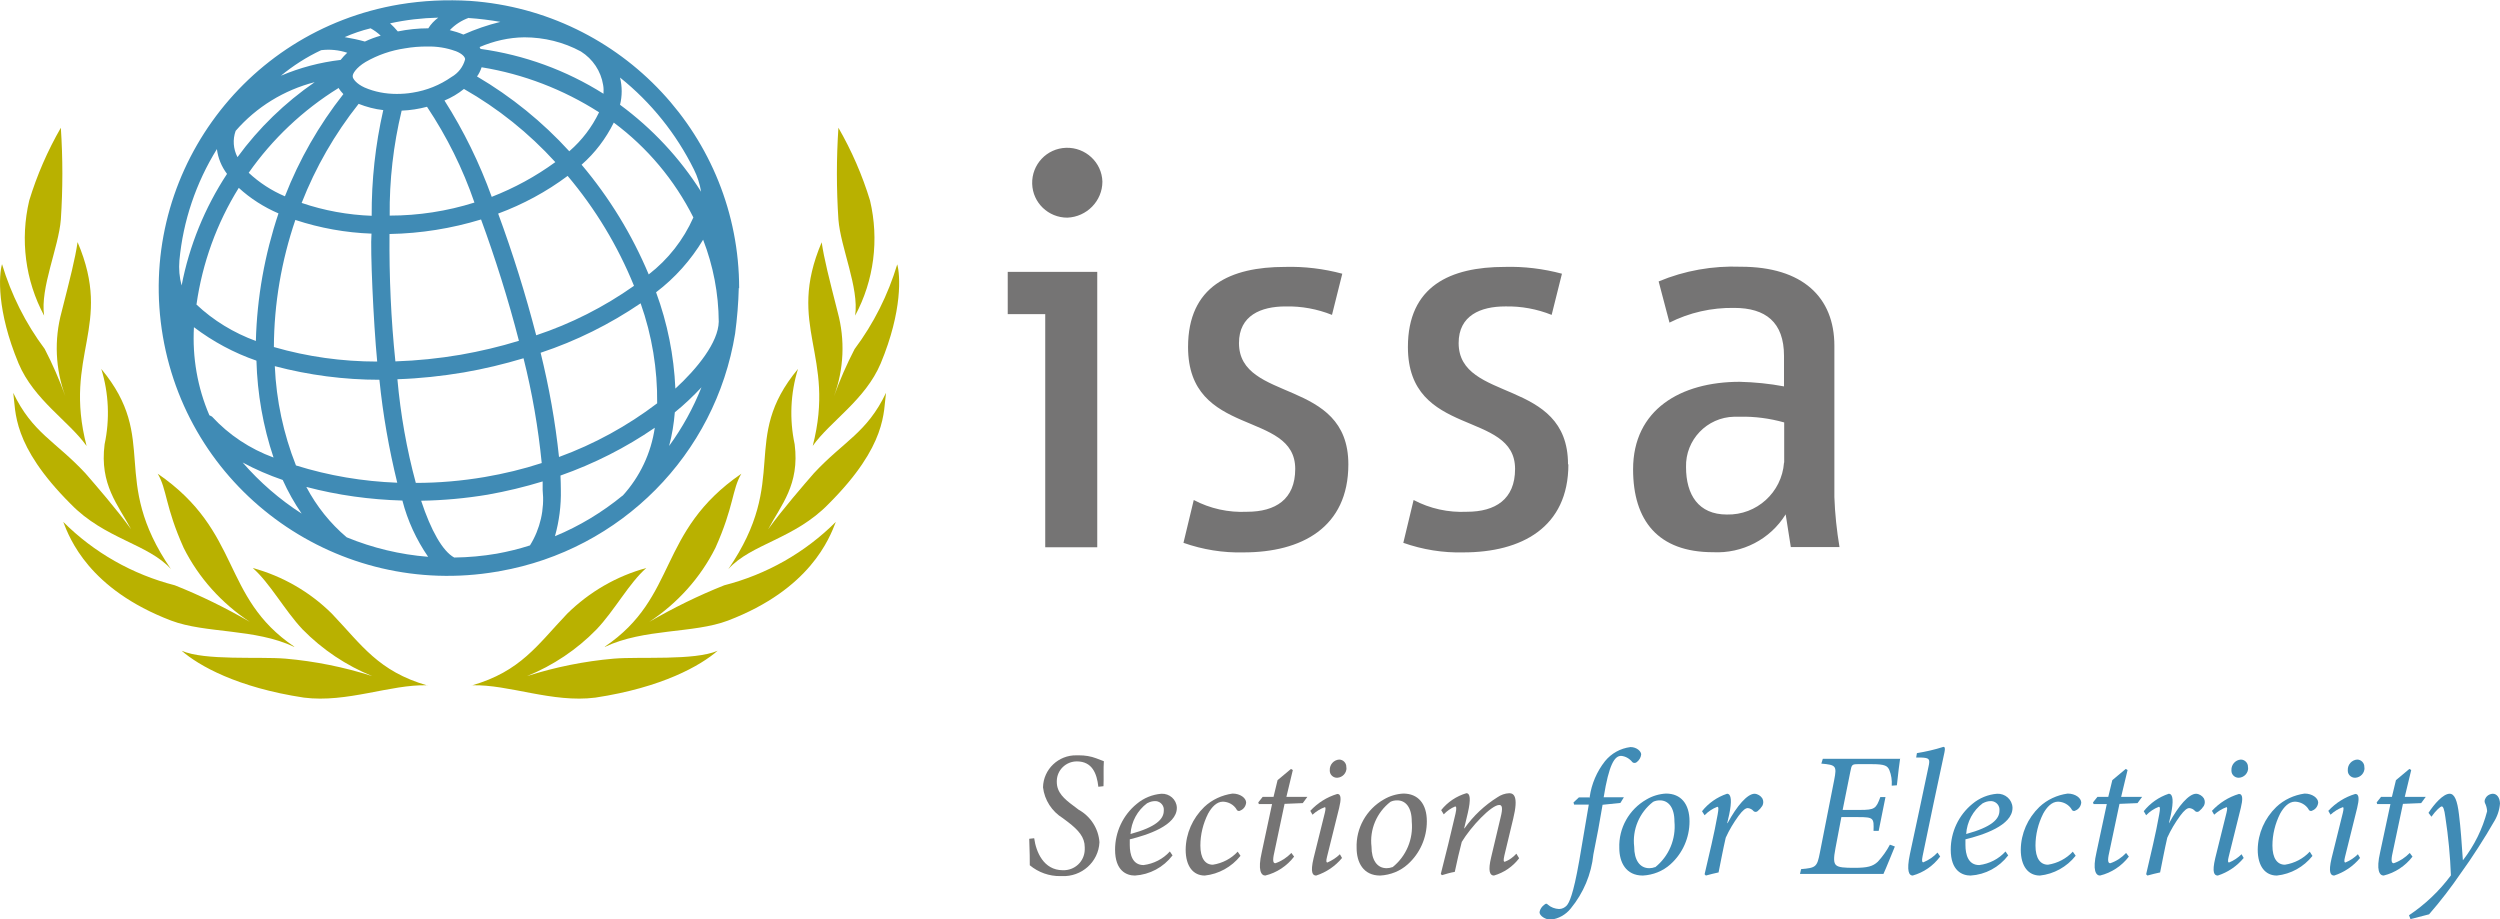 <?xml version="1.0" encoding="UTF-8"?>
<svg id="a" data-name="Calque 1" xmlns="http://www.w3.org/2000/svg" width="136" height="50" viewBox="0 0 136 50">
  <g id="b" data-name="Groupe 62230">
    <g id="c" data-name="Groupe 62229">
      <path id="d" data-name="Tracé 1728" d="m56.26,45.6c.1.74.51,1.74,1.56,1.74.64.02,1.17-.47,1.19-1.11,0-.05,0-.09,0-.14,0-.55-.34-.93-.91-1.37l-.28-.21c-.6-.37-1-.99-1.08-1.68.02-.98.84-1.76,1.82-1.74.05,0,.1,0,.15,0,.31,0,.63.05.92.16.18.07.35.13.42.16-.03.41,0,.92-.02,1.36l-.28.03c-.08-.73-.34-1.38-1.17-1.38-.59,0-1.08.47-1.09,1.06,0,.02,0,.04,0,.06,0,.57.4.92.9,1.29l.29.22c.65.36,1.08,1.03,1.13,1.77-.05,1.07-.97,1.89-2.05,1.84-.02,0-.05,0-.07,0-.61.01-1.2-.2-1.67-.59,0-.23,0-.75-.03-1.44l.27-.03Z" style="fill: #757474;"/>
      <path id="e" data-name="Tracé 1729" d="m63.78,46.54c-.49.64-1.23,1.04-2.04,1.09-.46,0-1.08-.26-1.08-1.41,0-.96.43-1.88,1.18-2.49.38-.32.85-.51,1.34-.55.44-.02.82.31.84.75,0,0,0,.02,0,.02,0,.96-1.62,1.48-2.56,1.71,0,.13,0,.22,0,.31,0,.52.15,1.09.75,1.09.55-.07,1.06-.33,1.43-.74l.15.22Zm-1.37-2.85c-.54.4-.87,1.02-.91,1.68,1.39-.38,1.81-.81,1.81-1.27.03-.26-.16-.49-.42-.52-.02,0-.04,0-.06,0-.14,0-.28.04-.41.11" style="fill: #757474;"/>
      <path id="f" data-name="Tracé 1730" d="m67.48,46.56c-.48.6-1.18.99-1.94,1.07-.62,0-1.04-.49-1.04-1.41.01-.88.38-1.71,1.01-2.32.42-.4.97-.65,1.54-.73.42,0,.73.24.74.48-.01.19-.13.37-.31.44-.06.05-.15.03-.2-.03,0,0-.01-.02-.01-.03-.16-.26-.44-.41-.74-.42-.34,0-.61.29-.81.65-.27.54-.42,1.13-.42,1.74,0,.69.26,1.04.68,1.04.52-.08,1-.33,1.35-.71l.15.22Z" style="fill: #757474;"/>
      <path id="g" data-name="Tracé 1731" d="m70.85,43.69l-.97.04-.56,2.65c-.11.47-.05.58.06.58.33-.11.63-.31.87-.56l.15.2c-.39.51-.95.88-1.57,1.03-.22,0-.42-.28-.19-1.27l.56-2.62h-.72l-.03-.09.24-.3h.59l.22-.91.73-.61.1.06-.35,1.46h1.14l-.25.34Z" style="fill: #757474;"/>
      <path id="h" data-name="Tracé 1732" d="m73.01,46.67c-.37.45-.86.78-1.41.96-.19,0-.33-.15-.14-.95l.61-2.46c.05-.21.05-.31,0-.31-.25.09-.47.23-.67.41l-.12-.21c.4-.43.9-.75,1.47-.92.22,0,.21.31.1.76l-.66,2.66c-.06.23-.04.31.02.31.25-.11.49-.26.68-.45l.12.21Zm.24-4.91c.01.29-.21.53-.5.55,0,0-.01,0-.02,0-.21,0-.39-.17-.39-.38,0-.01,0-.02,0-.04-.01-.3.22-.55.51-.57.22,0,.4.19.39.41,0,0,0,.02,0,.03" style="fill: #757474;"/>
      <path id="i" data-name="Tracé 1733" d="m73.8,46.13c-.04-1.08.53-2.1,1.48-2.64.32-.19.69-.3,1.06-.32.8,0,1.28.55,1.28,1.51,0,.89-.37,1.74-1.04,2.34-.41.37-.94.58-1.5.61-.92,0-1.28-.72-1.28-1.5m1.95,1.05c.75-.6,1.14-1.53,1.05-2.49,0-.78-.34-1.15-.79-1.15-.13,0-.25.02-.37.08-.75.58-1.14,1.51-1.03,2.44,0,.72.3,1.17.82,1.17.11,0,.22-.02.32-.06" style="fill: #757474;"/>
      <path id="j" data-name="Tracé 1734" d="m82.64,46.69c-.34.45-.82.78-1.37.94-.23,0-.33-.26-.15-1,.17-.71.34-1.43.51-2.15.14-.55.08-.69-.07-.69-.43,0-1.55,1.19-2.04,2.01-.12.47-.26,1.04-.38,1.63-.24.04-.47.11-.7.18l-.06-.07c.27-1.05.55-2.2.8-3.28.07-.31.04-.39-.02-.39-.24.1-.45.25-.62.43l-.14-.23c.35-.44.83-.76,1.37-.92.21,0,.25.33.08,1.07l-.2.84h.02c.48-.68,1.09-1.25,1.79-1.69.19-.13.41-.21.64-.22.24,0,.52.15.22,1.38-.16.66-.32,1.33-.48,2-.06.26-.05.35.02.35.24-.09.46-.25.63-.44l.14.23Z" style="fill: #757474;"/>
      <path id="k" data-name="Tracé 1735" d="m86.48,43.35c.1-.71.39-1.38.83-1.94.35-.43.84-.7,1.39-.77.34,0,.59.24.58.41-.02.16-.11.31-.24.41-.07.06-.18.06-.24,0,0,0,0,0,0,0-.15-.19-.37-.32-.61-.34-.36,0-.66.46-.95,2.25h1.1l-.19.31-.97.1c-.18,1.06-.28,1.62-.5,2.7-.11,1.08-.54,2.1-1.23,2.94-.27.34-.66.56-1.09.61-.28,0-.61-.2-.61-.41.03-.17.13-.31.27-.41.08-.07.13-.06.18,0,.17.15.39.23.61.24.16,0,.31-.07.42-.19.13-.15.35-.55.68-2.43.22-1.32.36-2.11.52-3.06h-.8l-.03-.12.29-.27h.61Z" style="fill: #408bb5;"/>
      <path id="l" data-name="Tracé 1736" d="m88.09,46.13c-.04-1.08.53-2.1,1.48-2.64.32-.19.69-.3,1.06-.32.8,0,1.28.55,1.28,1.51,0,.89-.37,1.74-1.04,2.34-.41.37-.94.58-1.5.61-.92,0-1.28-.72-1.28-1.5m1.95,1.05c.75-.6,1.14-1.53,1.05-2.49,0-.78-.34-1.15-.79-1.15-.13,0-.25.02-.37.08-.75.58-1.14,1.51-1.03,2.44,0,.72.3,1.17.82,1.17.11,0,.22-.02.32-.06" style="fill: #408bb5;"/>
      <path id="m" data-name="Tracé 1737" d="m93.98,44.78c.51-.95,1.08-1.6,1.47-1.6.17.01.33.11.42.25.07.13.07.28,0,.41-.07.11-.16.21-.26.29-.06.05-.15.05-.21,0-.08-.1-.2-.16-.32-.17-.12,0-.27.11-.5.42-.27.37-.51.77-.7,1.19-.15.65-.26,1.25-.39,1.89-.2.04-.47.11-.69.17l-.07-.07c.24-1.04.53-2.22.71-3.25.06-.33.05-.42-.02-.42-.26.1-.5.26-.69.46l-.14-.22c.35-.44.82-.77,1.36-.95.25,0,.26.44.12,1.12l-.11.48h.03Z" style="fill: #408bb5;"/>
      <path id="n" data-name="Tracé 1738" d="m103.37,41.24c-.03.17-.12.91-.18,1.48l-.28.02c.02-.29-.02-.58-.13-.85-.1-.22-.22-.32-.94-.32h-.76c-.33,0-.35.03-.42.4l-.42,2.09h.94c.81,0,.88-.07,1.11-.7h.28l-.37,1.84h-.28c.02-.69.02-.75-.83-.75h-.92l-.32,1.69c-.11.56-.1.81.04.93s.44.14.98.14c.73,0,1.01-.08,1.28-.33.26-.28.48-.59.66-.93l.27.1c-.11.26-.48,1.19-.62,1.49h-4.54l.06-.26c.8-.07.87-.11,1.02-.89l.78-3.96c.15-.77.1-.82-.7-.89l.08-.26h4.21Z" style="fill: #408bb5;"/>
      <path id="o" data-name="Tracé 1739" d="m105.54,46.6c-.37.5-.89.86-1.49,1.03-.19,0-.35-.22-.15-1.17.34-1.58.68-3.17,1.01-4.75.1-.43.04-.48-.4-.5h-.27l.04-.24c.49-.08.97-.19,1.44-.34.09,0,.1.09.06.29-.4,1.86-.8,3.75-1.19,5.65-.06.28-.02.34.04.34.29-.12.56-.3.77-.53l.15.22Z" style="fill: #408bb5;"/>
      <path id="p" data-name="Tracé 1740" d="m109.24,46.54c-.49.64-1.23,1.04-2.04,1.09-.46,0-1.08-.26-1.08-1.41,0-.96.43-1.88,1.18-2.49.38-.32.85-.51,1.34-.55.44-.02.82.31.84.75,0,0,0,.02,0,.02,0,.96-1.62,1.48-2.56,1.71,0,.13,0,.22,0,.31,0,.52.15,1.09.75,1.09.55-.07,1.06-.33,1.43-.74l.15.22Zm-1.37-2.85c-.54.4-.87,1.02-.91,1.68,1.39-.38,1.81-.81,1.81-1.27.03-.26-.16-.49-.42-.52-.02,0-.04,0-.06,0-.14,0-.28.04-.41.11" style="fill: #408bb5;"/>
      <path id="q" data-name="Tracé 1741" d="m112.91,46.56c-.48.6-1.18.99-1.94,1.07-.62,0-1.04-.49-1.04-1.41.01-.88.38-1.71,1.01-2.32.42-.4.97-.65,1.54-.73.42,0,.73.24.74.48-.01.19-.13.37-.31.44-.06.05-.15.03-.2-.03,0,0-.01-.02-.01-.03-.16-.26-.44-.41-.74-.42-.34,0-.61.29-.81.65-.27.54-.42,1.13-.42,1.74,0,.69.26,1.04.68,1.04.52-.08,1-.33,1.35-.71l.15.21Z" style="fill: #408bb5;"/>
      <path id="r" data-name="Tracé 1742" d="m116.27,43.69l-.97.04-.56,2.65c-.11.47-.05.58.06.58.33-.11.63-.31.86-.56l.15.2c-.39.51-.95.88-1.57,1.03-.22,0-.42-.28-.19-1.27l.56-2.62h-.72l-.03-.09.24-.3h.59l.22-.91.73-.61.1.06-.35,1.46h1.14l-.25.34Z" style="fill: #408bb5;"/>
      <path id="s" data-name="Tracé 1743" d="m118,44.78c.51-.95,1.08-1.6,1.47-1.6.17.01.33.11.42.25.07.13.07.28,0,.41-.07.11-.16.21-.26.29-.06.05-.15.05-.21,0-.08-.1-.2-.16-.32-.17-.12,0-.27.11-.5.42-.27.37-.51.77-.7,1.19-.15.65-.26,1.25-.39,1.89-.2.04-.47.11-.69.17l-.07-.07c.24-1.04.53-2.22.71-3.25.06-.33.05-.42-.02-.42-.26.1-.5.26-.69.46l-.13-.22c.35-.44.82-.77,1.36-.95.25,0,.26.44.12,1.12l-.11.48h.03Z" style="fill: #408bb5;"/>
      <path id="t" data-name="Tracé 1744" d="m122.06,46.67c-.37.45-.86.78-1.41.96-.19,0-.33-.15-.14-.95l.61-2.46c.05-.21.05-.31,0-.31-.25.09-.47.23-.67.41l-.12-.21c.4-.43.9-.75,1.47-.92.22,0,.21.31.1.76l-.66,2.66c-.06.23-.04.31.02.31.25-.1.49-.26.68-.45l.12.21Zm.24-4.91c.01.29-.21.53-.5.55,0,0-.01,0-.02,0-.21,0-.39-.17-.39-.38,0-.01,0-.02,0-.04-.01-.3.22-.55.51-.57.22,0,.4.19.39.41,0,0,0,.02,0,.03" style="fill: #408bb5;"/>
      <path id="u" data-name="Tracé 1745" d="m125.8,46.56c-.48.6-1.17.99-1.94,1.07-.62,0-1.04-.49-1.04-1.41.01-.88.38-1.71,1.01-2.32.42-.4.97-.65,1.54-.73.42,0,.73.24.74.48-.01.19-.13.37-.31.44-.06.05-.15.03-.2-.03,0,0-.01-.02-.01-.03-.16-.26-.44-.41-.74-.42-.34,0-.61.29-.81.65-.27.54-.42,1.13-.42,1.74,0,.69.26,1.04.68,1.04.52-.08,1-.33,1.35-.71l.14.22Z" style="fill: #408bb5;"/>
      <path id="v" data-name="Tracé 1746" d="m128.39,46.67c-.37.45-.86.78-1.41.96-.19,0-.33-.15-.14-.95l.61-2.46c.05-.21.05-.31,0-.31-.25.09-.47.23-.67.41l-.12-.21c.4-.43.9-.75,1.47-.92.22,0,.21.31.1.76l-.66,2.66c-.06.23-.04.31.02.31.25-.1.49-.26.68-.45l.12.21Zm.24-4.91c.01.29-.21.53-.5.55,0,0-.01,0-.02,0-.21,0-.39-.17-.39-.38,0-.01,0-.02,0-.04-.01-.3.22-.55.51-.57.22,0,.4.19.39.41,0,0,0,.02,0,.03" style="fill: #408bb5;"/>
      <path id="w" data-name="Tracé 1747" d="m131.69,43.69l-.97.04-.56,2.65c-.11.47-.05.58.06.58.33-.11.63-.31.87-.56l.15.2c-.39.51-.95.88-1.57,1.03-.22,0-.42-.28-.19-1.27l.56-2.62h-.72l-.03-.09.24-.3h.59l.22-.91.73-.61.1.06-.35,1.46h1.14l-.25.34Z" style="fill: #408bb5;"/>
      <path id="x" data-name="Tracé 1748" d="m133.99,46.79c.61-.79,1.06-1.69,1.31-2.66-.01-.16-.05-.31-.12-.45-.03-.08-.02-.16.02-.23.07-.16.23-.26.41-.27.22,0,.38.21.39.53-.03.37-.15.72-.35,1.03-.41.73-1.23,2.01-1.76,2.73-.54.79-1.12,1.55-1.75,2.27l-1.01.26-.08-.21c.88-.59,1.65-1.32,2.28-2.17-.04-1.05-.14-2.11-.3-3.15-.06-.48-.13-.6-.2-.6s-.32.22-.56.56l-.16-.21c.31-.48.8-1.04,1.15-1.04.27,0,.42.37.51,1.14.09.72.15,1.59.21,2.47h.01Z" style="fill: #408bb5;"/>
      <path id="y" data-name="Tracé 1749" d="m36.4,24.26c.16-.6.26-1.21.31-1.83.52-.42,1-.88,1.45-1.36-.45,1.13-1.04,2.2-1.76,3.19m-9.38,5.86c-.76.13-1.53.2-2.31.21-.63-.34-1.27-1.48-1.8-3.09,1.21-.02,2.42-.13,3.62-.33,1.01-.18,2.01-.42,2.99-.72,0,.15,0,.31,0,.46.11,1.06-.13,2.12-.69,3.02h0c-.59.19-1.2.34-1.81.45m-13.82-4.96c.7.38,1.43.69,2.18.95.29.64.63,1.25,1.03,1.83-1.2-.77-2.28-1.71-3.21-2.78M23.84.96c-.21.16-.4.35-.54.58-.56,0-1.12.06-1.66.17-.13-.16-.27-.3-.42-.44.86-.19,1.74-.29,2.62-.31m13.91,8.26c.19.38.32.79.39,1.21-1.16-1.84-2.66-3.44-4.41-4.73.12-.48.12-.99,0-1.48,1.69,1.35,3.06,3.06,4.02,5m-16.12,11.41c1.21-.04,2.41-.17,3.6-.37,1.1-.19,2.18-.45,3.25-.77.47,1.87.8,3.78.99,5.7-1.01.33-2.05.58-3.1.76-1.24.21-2.49.32-3.75.32-.5-1.85-.83-3.73-1-5.63m-6.67-.72c1.86.49,3.77.74,5.69.74.19,1.89.52,3.76.97,5.6-1.87-.07-3.72-.38-5.51-.94-.68-1.72-1.07-3.54-1.15-5.39m-3.56,2.66c-.65-1.51-.93-3.15-.84-4.79,1.03.78,2.18,1.4,3.4,1.82.05,1.79.36,3.57.93,5.27-1.28-.47-2.43-1.23-3.35-2.23m.27-14.55c.06.49.25.95.55,1.35-1.21,1.84-2.05,3.9-2.47,6.07-.12-.44-.16-.9-.12-1.36.2-2.15.9-4.22,2.04-6.06m12.99-5.33c.38.15.5.33.51.42,0,.01,0,.03,0,.04-.11.4-.37.74-.74.95-.63.44-1.35.73-2.11.85-.29.05-.58.07-.87.07-.6,0-1.2-.11-1.75-.35-.44-.2-.63-.47-.64-.58,0-.01,0-.03,0-.04-.02-.11.18-.46.7-.77.66-.38,1.39-.63,2.14-.74.4-.07.8-.1,1.2-.1h.01c.53-.01,1.05.07,1.54.25m6.19,5.45c-1.46-1.6-3.15-2.97-5.02-4.07.11-.15.19-.32.25-.5,2.28.37,4.45,1.21,6.39,2.45-.39.81-.93,1.52-1.61,2.11m.66.74c.73-.64,1.32-1.42,1.75-2.29,1.83,1.36,3.31,3.13,4.33,5.16-.54,1.22-1.37,2.28-2.43,3.1-.91-2.17-2.14-4.18-3.66-5.98m-4.53,2.67c1.35-.5,2.63-1.19,3.78-2.05,1.51,1.79,2.73,3.81,3.61,5.98-1.63,1.15-3.42,2.06-5.32,2.69-.58-2.24-1.27-4.45-2.07-6.62m-5.9,1.11c1.69-.03,3.36-.3,4.97-.79.75,2.04,1.48,4.34,2.06,6.6-1.04.32-2.1.57-3.18.76-1.17.2-2.35.32-3.54.36-.24-2.3-.34-4.61-.32-6.93m-5.11-.76c1.34.44,2.73.69,4.13.74-.07.84.1,4.76.31,6.96-1.9,0-3.79-.26-5.62-.79.01-2.35.41-4.69,1.17-6.92m2.32-7.16s.01-.01.02-.02c.08.12.17.24.27.34-1.33,1.69-2.4,3.56-3.18,5.56-.73-.31-1.39-.74-1.97-1.28,1.29-1.84,2.95-3.41,4.87-4.6m1.82,6.94c-1.3-.05-2.58-.28-3.81-.7.76-1.94,1.8-3.75,3.1-5.39.43.17.88.29,1.34.34-.43,1.89-.64,3.82-.63,5.75m5.02-6.9c1.86,1.06,3.53,2.4,4.97,3.98-1.07.78-2.23,1.41-3.46,1.89-.66-1.83-1.52-3.59-2.57-5.24.38-.16.74-.37,1.06-.63m-2.01.97c1.08,1.62,1.95,3.37,2.58,5.21-1.49.47-3.05.71-4.61.71-.02-1.92.2-3.84.65-5.71.47-.02.93-.09,1.38-.21m-10.41,1.31c1.13-1.3,2.63-2.22,4.3-2.65-1.62,1.12-3.04,2.49-4.2,4.08-.23-.44-.27-.96-.1-1.43m-2.13,9.44c.32-2.25,1.1-4.41,2.3-6.34.63.58,1.37,1.05,2.16,1.39-.75,2.24-1.17,4.58-1.23,6.94-1.2-.44-2.31-1.11-3.24-1.99M31.6,2.8c.65.41,1.09,1.07,1.21,1.82.03.16.03.32.02.48-2.03-1.28-4.31-2.11-6.69-2.44-.02-.03-.03-.06-.05-.1.77-.33,1.59-.52,2.43-.53,1.08,0,2.14.26,3.08.77m-6.1-1.82c.58.04,1.15.11,1.72.21-.69.17-1.36.4-2.01.69-.24-.1-.49-.18-.74-.24.28-.3.64-.53,1.03-.67m-5.34.57c.2.11.38.24.55.4-.29.08-.58.19-.86.32-.36-.1-.73-.18-1.1-.24.45-.2.92-.36,1.41-.48m-2.69,1.19c.48-.06.97-.01,1.42.14-.13.12-.25.25-.36.39-1.12.13-2.21.42-3.25.86.67-.55,1.4-1.02,2.19-1.39m-.8,23.76c1.7.45,3.46.69,5.22.74.28,1.09.76,2.13,1.4,3.06-1.52-.12-3.02-.48-4.43-1.06-.9-.76-1.64-1.69-2.19-2.73m13.74-1.64c-.2-1.91-.54-3.8-1-5.67,1.93-.64,3.76-1.55,5.44-2.69.62,1.75.92,3.59.9,5.44-1.62,1.23-3.42,2.22-5.34,2.92m3.46,2.1c-1.11.91-2.35,1.66-3.68,2.21.23-.82.34-1.68.32-2.53,0-.25-.01-.51-.02-.77,1.82-.64,3.54-1.51,5.13-2.6-.2,1.38-.81,2.67-1.75,3.7m2.87-5.84c-.08-1.79-.43-3.55-1.05-5.23,1.03-.78,1.9-1.76,2.56-2.86.55,1.42.84,2.93.85,4.46-.02,1.12-1.17,2.55-2.36,3.64m3.47-5.45c0-8.22-6.38-15.05-14.62-15.64-1.29-.08-2.58-.02-3.85.19C13.16,1.68,7.4,9.77,8.86,18.3c1.46,8.53,9.59,14.26,18.16,12.8.06,0,.11-.02.17-.03h0c6.59-1.16,11.73-6.34,12.8-12.92.11-.83.18-1.66.2-2.49" style="fill: #408bb5;"/>
      <path id="z" data-name="Tracé 1750" d="m3.31,6.95c.11,1.66.11,3.33,0,4.99-.12,1.53-1.13,3.71-.91,5.23-1.03-1.92-1.31-4.14-.81-6.26.42-1.38,1-2.71,1.72-3.96" style="fill: #b9b100;"/>
      <path id="aa" data-name="Tracé 1751" d="m4.71,24.26c-.96-1.35-2.86-2.5-3.7-4.49C-.19,16.89-.06,14.95.11,14.37c.5,1.66,1.28,3.22,2.32,4.61.43.83.8,1.68,1.12,2.56-.54-1.47-.61-3.06-.2-4.57.47-1.85.74-2.9.87-3.8,1.96,4.6-.8,6.11.49,11.09" style="fill: #b9b100;"/>
      <path id="ab" data-name="Tracé 1752" d="m9.3,30.96c-1.24-1.38-3.6-1.63-5.46-3.55-3.21-3.21-2.97-5.03-3.12-6.04,1.04,2.18,2.29,2.62,3.92,4.37.53.61,1.72,1.98,2.49,3.05-.7-1.32-1.72-2.42-1.44-4.62.29-1.36.23-2.77-.18-4.1,3.2,3.86.4,5.95,3.79,10.89" style="fill: #b9b100;"/>
      <path id="ac" data-name="Tracé 1753" d="m16,35.19c-2.12-1.01-4.82-.72-6.69-1.43-4.48-1.71-5.52-4.47-5.87-5.37,1.67,1.67,3.77,2.86,6.07,3.45,1.41.56,2.77,1.23,4.08,1.99-1.53-1.01-2.78-2.39-3.6-4.03-1.01-2.25-.9-3.17-1.41-4.03,4.6,3.16,3.42,6.7,7.43,9.41" style="fill: #b9b100;"/>
      <path id="ad" data-name="Tracé 1754" d="m23.25,37.28c-2.01-.06-4.37.97-6.72.67-3.63-.55-5.72-1.74-6.65-2.55,1.26.55,4.2.31,5.65.43,1.6.14,3.19.46,4.72.95-1.42-.58-2.71-1.44-3.79-2.54-.98-1.04-1.78-2.53-2.71-3.34,1.62.44,3.11,1.3,4.3,2.48,1.63,1.71,2.53,3.14,5.2,3.91" style="fill: #b9b100;"/>
      <path id="ae" data-name="Tracé 1755" d="m45.61,6.95c-.11,1.66-.11,3.33,0,4.99.12,1.53,1.13,3.71.91,5.23,1.03-1.92,1.31-4.14.81-6.26-.42-1.38-1-2.71-1.72-3.96" style="fill: #b9b100;"/>
      <path id="af" data-name="Tracé 1756" d="m44.21,24.26c.96-1.35,2.86-2.5,3.7-4.49,1.2-2.88,1.06-4.82.9-5.39-.5,1.66-1.28,3.22-2.32,4.61-.43.83-.8,1.68-1.12,2.56.54-1.47.61-3.06.2-4.57-.47-1.85-.74-2.9-.87-3.8-1.96,4.6.8,6.11-.49,11.09" style="fill: #b9b100;"/>
      <path id="ag" data-name="Tracé 1757" d="m39.62,30.96c1.24-1.38,3.6-1.63,5.46-3.55,3.21-3.21,2.97-5.03,3.12-6.04-1.04,2.18-2.29,2.62-3.92,4.37-.53.61-1.72,1.98-2.49,3.05.7-1.32,1.72-2.42,1.44-4.62-.29-1.36-.23-2.77.18-4.1-3.2,3.86-.4,5.95-3.79,10.89" style="fill: #b9b100;"/>
      <path id="ah" data-name="Tracé 1758" d="m32.91,35.19c2.12-1.01,4.82-.72,6.69-1.43,4.48-1.71,5.52-4.47,5.87-5.37-1.67,1.67-3.77,2.86-6.07,3.45-1.41.56-2.77,1.23-4.08,1.99,1.53-1.01,2.78-2.39,3.6-4.03,1.01-2.25.9-3.17,1.41-4.03-4.6,3.16-3.42,6.7-7.43,9.41" style="fill: #b9b100;"/>
      <path id="ai" data-name="Tracé 1759" d="m25.67,37.28c2.01-.06,4.37.97,6.72.67,3.63-.55,5.72-1.74,6.65-2.55-1.26.55-4.21.31-5.65.43-1.6.14-3.19.46-4.72.95,1.42-.58,2.71-1.44,3.78-2.54.99-1.04,1.78-2.53,2.71-3.34-1.62.44-3.1,1.3-4.3,2.48-1.63,1.71-2.53,3.14-5.2,3.91" style="fill: #b9b100;"/>
      <path id="aj" data-name="Tracé 1760" d="m97.05,25.17c-.12,1.62-1.49,2.86-3.11,2.82-1.54,0-2.22-1.07-2.22-2.58-.04-1.48,1.14-2.71,2.62-2.74.1,0,.2,0,.31,0,.81-.02,1.62.09,2.41.31v2.18Zm3.02,4.6c-.15-.9-.25-1.82-.28-2.73v-8.23c0-2.64-1.73-4.3-5.09-4.3-1.53-.06-3.06.21-4.47.8l.59,2.24c1.09-.55,2.3-.82,3.52-.8,1.7,0,2.71.77,2.71,2.61v1.66c-.79-.15-1.6-.23-2.41-.25-3.21,0-5.8,1.51-5.8,4.76,0,2.79,1.36,4.51,4.35,4.51,1.59.08,3.11-.7,3.95-2.06l.28,1.78h2.65Zm-14.77-4.51c0-4.73-5.95-3.34-5.95-6.6,0-1.5,1.2-1.99,2.53-1.99.87-.02,1.73.14,2.53.46l.56-2.24c-1.01-.27-2.06-.4-3.11-.37-2.96,0-5.27,1.04-5.27,4.36,0,4.97,5.83,3.41,5.83,6.63,0,1.66-1.08,2.33-2.62,2.33-1.01.05-2.01-.17-2.9-.64l-.56,2.33c1.05.37,2.16.55,3.27.52,3.15,0,5.71-1.35,5.71-4.79m-11.97,0c0-4.73-5.95-3.34-5.95-6.6,0-1.5,1.2-1.99,2.53-1.99.87-.02,1.73.14,2.53.46l.56-2.24c-1.01-.27-2.06-.4-3.12-.37-2.96,0-5.27,1.04-5.27,4.36,0,4.97,5.83,3.41,5.83,6.63,0,1.66-1.08,2.33-2.62,2.33-1.01.05-2.01-.17-2.9-.64l-.56,2.33c1.05.37,2.16.55,3.27.52,3.15,0,5.7-1.35,5.7-4.79m-13.66,4.51v-14.98h-4.87v2.3h2.04v12.68h2.84Zm.28-19.89c-.03-1.05-.92-1.87-1.97-1.84-1.06.03-1.88.91-1.85,1.96.03,1.03.88,1.84,1.91,1.84,1.06-.04,1.91-.91,1.91-1.96" style="fill: #757474;"/>
    </g>
  </g>
</svg>